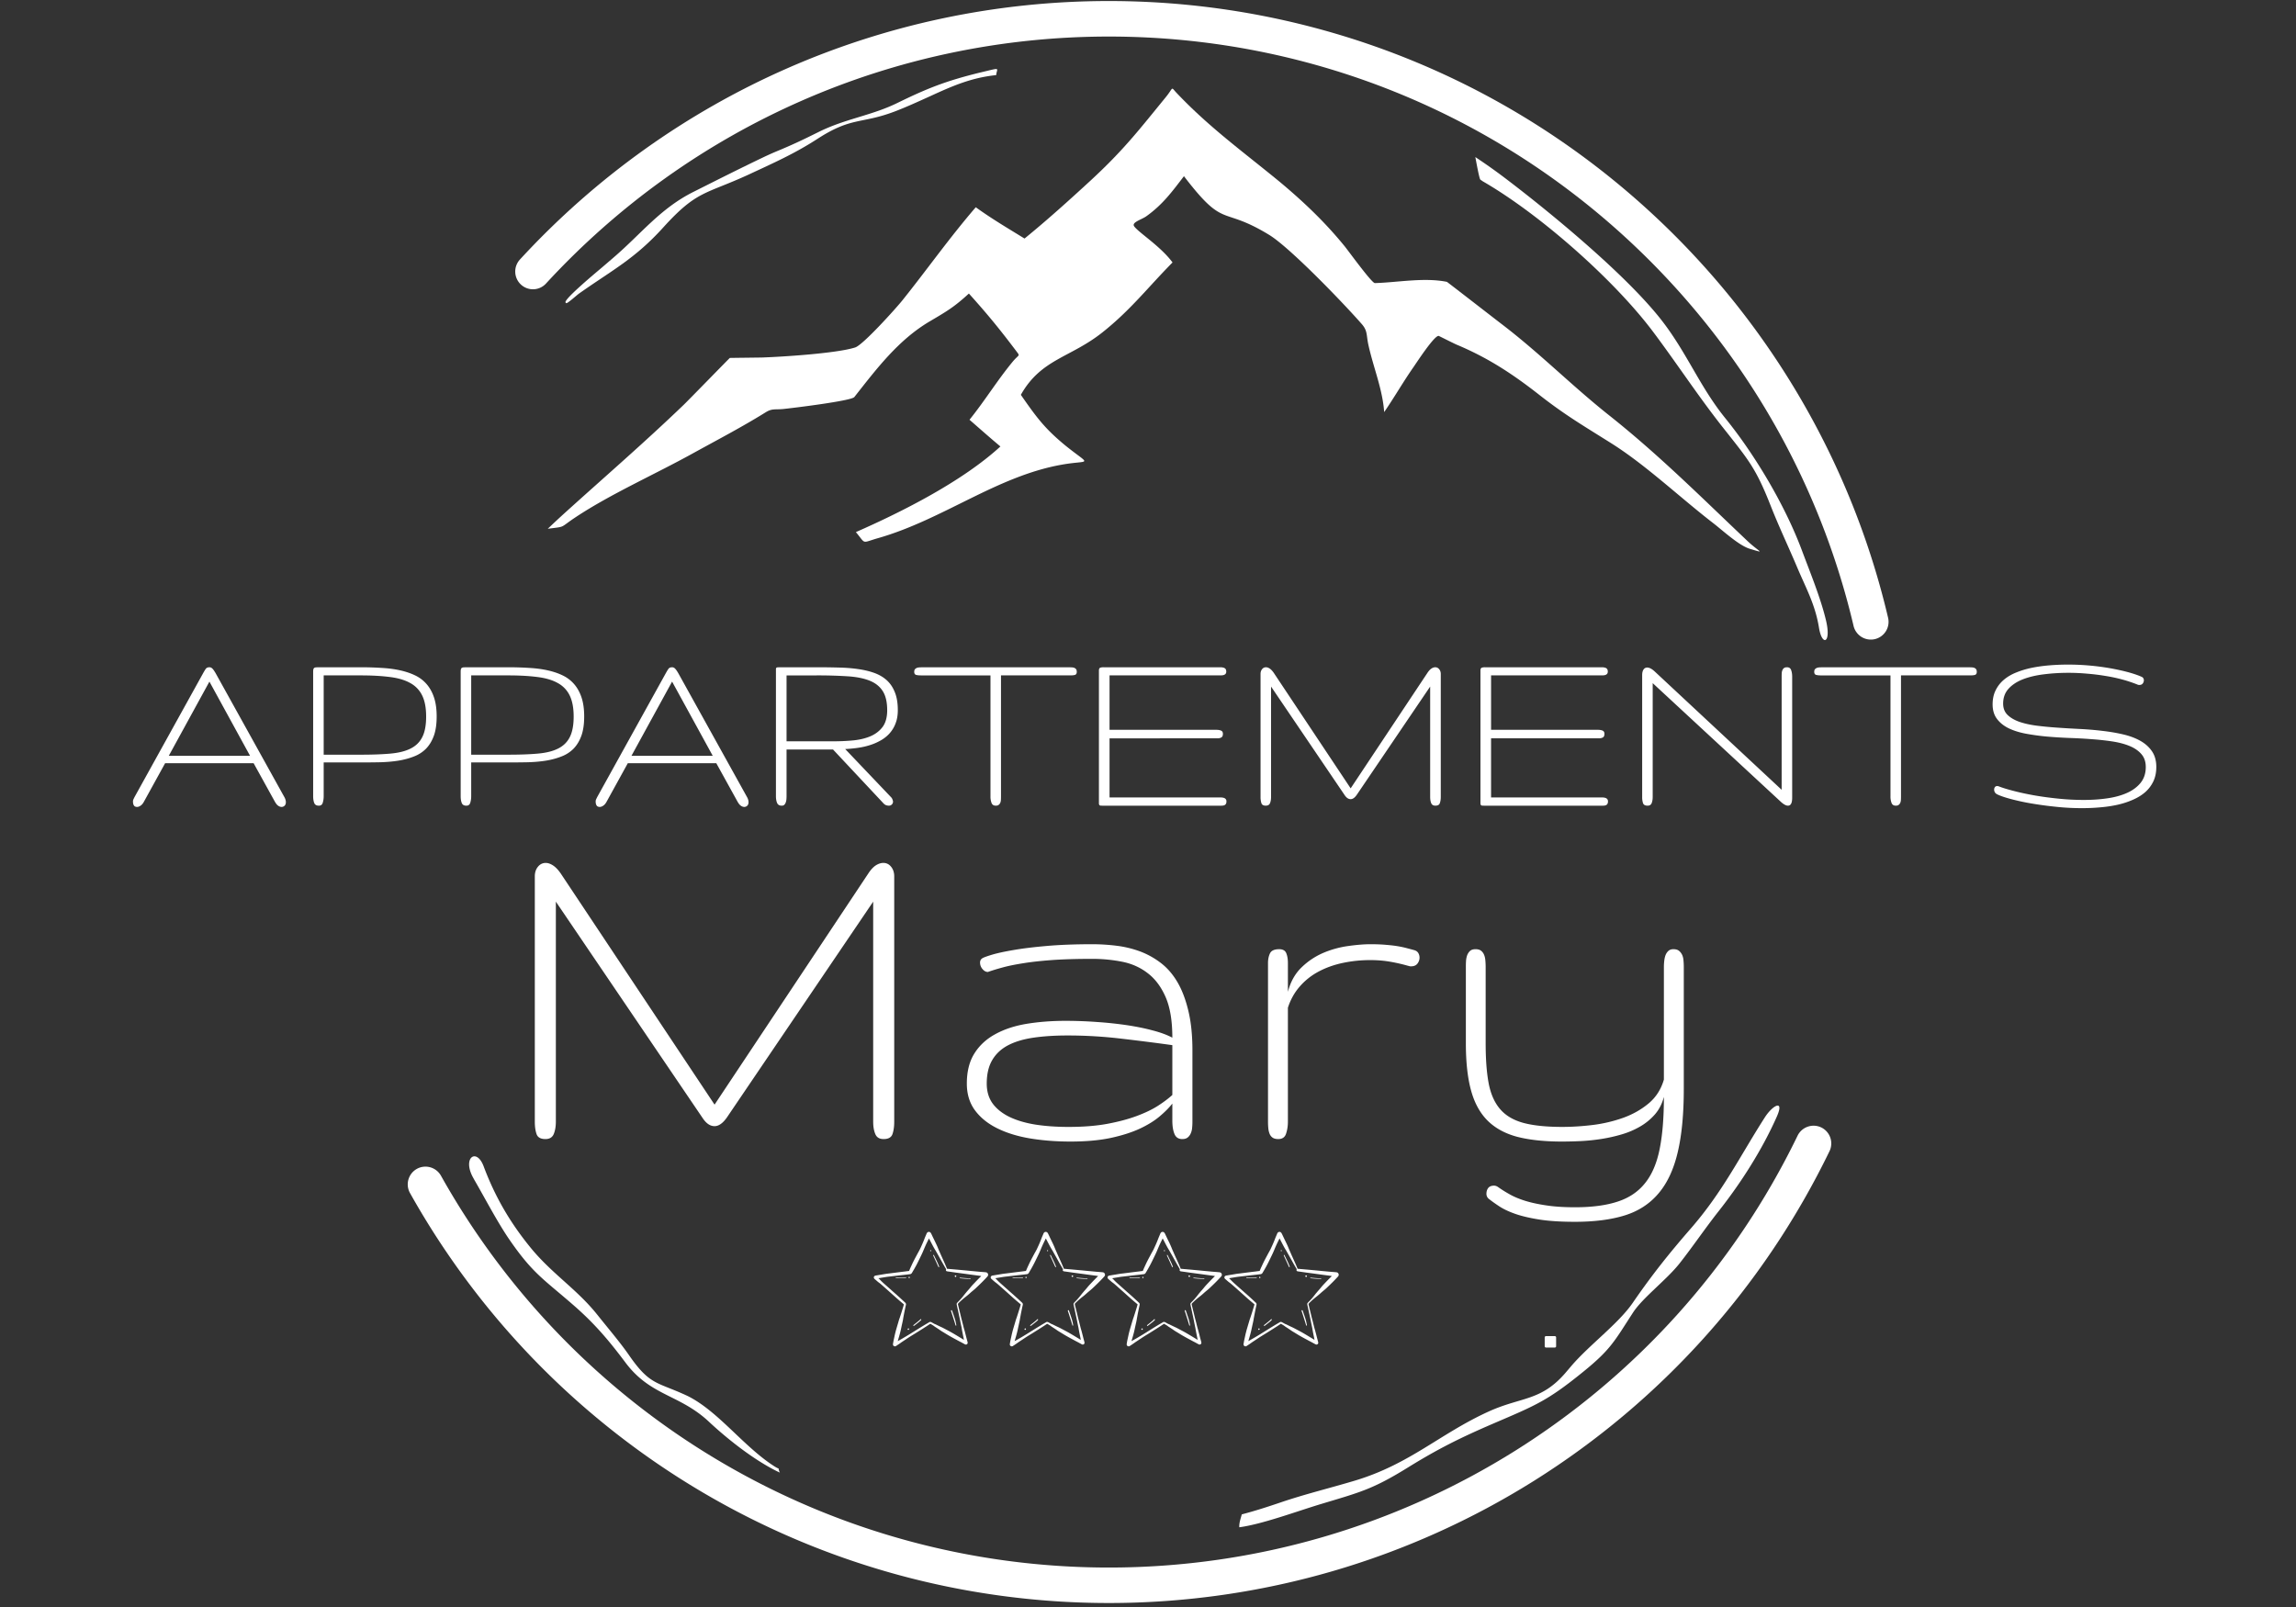 <svg xmlns="http://www.w3.org/2000/svg" fill="none" viewBox="0 0 375 262.5"><rect x="0" y="0" width="375" height="262.5" fill="#333333" stroke="none"/><path fill="#fff" d="M251.094 64.254c4.426 3.5 7.433 5.23 12.082 8.16 5.664 3.566 11.195 8.84 16.617 13.023 1.59 1.227 4.2 3.665 5.996 4.208 2.742.824 1.512.515-.375-1.27-7.55-7.148-14.453-14.07-22.61-20.54-6.16-4.89-11.253-10.1-17.593-14.937-.867-.66-8.816-6.832-8.895-6.859-3.722-.75-8.039.098-11.761.203-.508.016-4.344-5.3-4.989-6.082-3.199-3.918-6.687-7.234-10.566-10.469-5.953-4.894-11.508-8.882-16.875-14.562-.938-1.012-.383-.879-1.777.812-4.496 5.508-6.91 8.641-12.239 13.563-3.515 3.234-7.066 6.441-10.773 9.46-2.738-1.687-5.344-3.218-7.965-5.112-4.379 5.086-7.883 10.09-12 15.226-1.023 1.277-6.41 7.266-7.695 7.676-2.988.965-11.871 1.527-15.246 1.644-.45.008-5.207.063-5.227.07-.062.028-6.77 6.923-7.562 7.684-6.465 6.207-12.829 11.696-19.41 17.649a157.23 157.23 0 0 0-2.766 2.574c3.074-.406 1.793-.063 4.574-1.906 5.703-3.778 12.961-7.004 19.094-10.395 3.976-2.195 8.047-4.312 11.898-6.71 1.067-.665 1.5-.427 2.844-.548 1.45-.144 11.168-1.328 11.66-1.957 3.637-4.62 7.2-9.351 12.336-12.375 2.742-1.617 3.977-2.328 6.375-4.535 3.074 3.41 5.086 5.88 7.836 9.531.563.743.297.415-.695 1.618-2.473 2.992-4.543 6.37-7.04 9.468 1.684 1.47 3.333 2.934 5.048 4.364-6.188 5.675-15.915 10.61-23.606 13.988 1.707 2.031.824 1.785 3.645.98 10.57-3.023 19.351-10.109 29.972-11.992 4.719-.84 4.883.324.594-3.136-3.445-2.832-4.797-4.73-7.266-8.274 3.309-5.871 8.07-6.035 13.325-10.203 4.636-3.684 7.406-7.336 11.449-11.422-1.973-2.664-5.512-4.86-6.258-5.89-.492-.672 1.203-1.098 1.98-1.657 2.649-1.89 4.188-3.988 6.141-6.543 6.746 8.801 5.984 4.742 13.926 9.59 3.402 2.074 12.2 11.223 15.113 14.559.98 1.12.73 1.77 1.082 3.383.813 3.718 2.317 7.238 2.582 11 1.653-2.391 3.07-4.891 4.817-7.391.5-.715 3.406-5.192 4.097-5.05.016 0 2.594 1.292 2.852 1.398 5.039 2.105 8.953 4.644 13.254 7.984"/><g clip-path="url(#a)"><path fill="#fff" d="M84.918 42.39C109.75 15.415 144.43.169 181.105.169c34.774 0 67.81 13.687 92.403 38.27 17.187 17.183 29.305 38.804 34.87 62.476a2.903 2.903 0 0 1-2.155 3.484 2.903 2.903 0 0 1-3.485-2.156c-5.32-22.62-16.898-43.281-33.324-59.703-23.508-23.5-55.074-36.57-88.309-36.57-35.058 0-68.19 14.562-91.93 40.347a2.888 2.888 0 0 1-4.09.168 2.9 2.9 0 0 1-.167-4.093Zm213.89 145.653c-21.894 45.152-67.53 73.805-117.703 73.805-47.484 0-90.996-25.645-114.14-66.965a2.902 2.902 0 0 1 1.113-3.946 2.9 2.9 0 0 1 3.942 1.11c22.12 39.496 63.699 64.008 109.085 64.008 47.958 0 91.57-27.387 112.489-70.543a2.908 2.908 0 0 1 3.87-1.344 2.906 2.906 0 0 1 1.345 3.875"/></g><path fill="#fff" d="M252.496 218.254h1.457c.11 0 .203.094.203.203v1.457a.204.204 0 0 1-.203.203h-1.457a.204.204 0 0 1-.203-.203v-1.457c0-.11.094-.203.203-.203"/><path fill="#fff" d="M92.492 49.527c.235.028 1.735-1.332 2.067-1.566 5.449-3.852 9.093-5.648 13.761-10.8 5.52-6.09 6.82-5.364 13.922-8.63 4.09-1.91 7.492-3.398 11.313-5.875 5.523-3.57 7.074-2.39 12.433-4.39 1.969-.739 4.164-1.75 6.094-2.625 3.582-1.645 6.648-2.965 10.625-3.371.11-1.243.977-1.262-2.797-.38-5.445 1.352-8.387 2.505-13.37 4.942-4.24 2.07-8.47 2.555-12.84 4.73-2.555 1.27-4.18 2.051-6.825 3.145-.668.277-1.305.566-1.96.871-3.872 1.844-7.83 3.844-11.665 5.77-5.387 2.703-8.438 6.754-12.969 10.66-.672.578-1.344 1.152-2.011 1.726-.547.47-6.184 5.13-5.907 5.672Zm149.692-19.906c9.25 5.328 21.468 16.086 27.882 24.668 3.914 5.23 7.317 10.457 11.41 15.637 4.114 5.203 5.301 6.543 7.684 12.586 1.36 3.465 2.883 6.656 4.324 10.058 1.477 3.504 2.989 6.153 3.606 9.965.496 3.067 2.035 2.602 1.156-1.152-.871-3.695-2.652-8.008-3.996-11.613-2.75-7.301-7.598-15.454-12.473-21.473-4.09-5.055-6.168-10.438-10.136-15.649-5.559-7.308-17.848-17.476-25.387-23.222l-.328-.25a91.246 91.246 0 0 0-4.965-3.52c.105.528.621 3.453.816 3.68Zm13.675 194.426c-4.097 4.887-7.32 4.066-12.714 6.52-8.012 3.648-12.829 8.578-21.856 11.292-4.117 1.235-7.93 2.141-12.082 3.543-2.191.746-4.16 1.383-6.39 1.97-.192.737-.438 1.335-.407 2.105 3.746-.497 9.485-2.633 13.309-3.786 6.355-1.918 8.406-2.375 14.176-5.945 5.066-3.133 8.664-4.914 14.113-7.258 6.832-2.933 8.738-3.668 14.574-8.41 4.527-3.664 5.117-5.027 8.133-9.668 1.582-2.437 5.488-5.355 7.601-8.031 2.172-2.758 4.153-5.7 6.372-8.516 3.68-4.664 7.12-10.05 9.53-15.496 1.259-2.86-.69-1.847-1.976.16-4.183 6.54-6.851 12.121-12.074 18.13-3.625 4.171-6.383 7.632-9.516 12.187-2.343 3.402-7.156 6.918-10.062 10.344ZM77.48 192.742c1.73 2.988 3.688 6.742 5.563 9.516 3.977 5.82 5.695 6.629 10.746 11.047 3.395 2.968 5.73 5.746 8.39 9.297 4.083 5.433 8.758 5.144 13.544 9.574 3.168 2.969 7.68 6.523 11.64 8.367-.508-1.164.325-.242-.984-1.086-4.988-3.234-9.05-8.906-14.02-11.402-5.046-2.38-6.14-1.657-9.629-6.696-1.472-2.125-3.515-4.511-5.156-6.578-3.324-4.187-7.441-6.715-10.933-11-3.336-4.09-5.778-8.281-7.633-13.222-1.153-3.145-3.54-1.473-1.742 1.793Zm0 0"/><path fill="#fff" d="M33.141 110.027c.219-.394.383-.664.5-.812.125-.145.313-.219.563-.219.187 0 .347.074.484.219.145.137.332.406.563.812l11.218 20.22c.145.273.22.538.22.796 0 .242-.071.43-.204.562a.674.674 0 0 1-.484.204c-.2 0-.391-.07-.578-.204-.18-.125-.36-.351-.547-.687l-3.453-6.25H26.969l-3.484 6.328c-.156.281-.336.484-.531.61-.188.132-.375.203-.563.203-.242 0-.414-.079-.515-.235-.106-.164-.157-.383-.157-.656a.86.86 0 0 1 .063-.328c.05-.102.11-.223.172-.36Zm7.703 13.438-6.64-12.125-6.64 12.125Zm30.476-6.422c0 1.242-.153 2.281-.453 3.125-.305.844-.727 1.547-1.266 2.11a5.53 5.53 0 0 1-1.969 1.28c-.762.305-1.605.532-2.531.688-.918.149-1.902.234-2.953.266a143.85 143.85 0 0 1-3.219.03h-6.062v5.517c0 .398-.055.757-.157 1.078-.093.312-.304.468-.625.468-.398 0-.652-.148-.765-.453-.118-.3-.172-.664-.172-1.093v-20.313c0-.207.015-.36.047-.453a.34.34 0 0 1 .172-.219.729.729 0 0 1 .312-.062c.133-.008.3-.016.5-.016h6.75c1.227 0 2.383.04 3.469.11 1.094.062 2.097.199 3.015.406.926.21 1.754.496 2.485.86a5.724 5.724 0 0 1 1.844 1.452c.507.606.898 1.336 1.171 2.188.27.843.407 1.855.407 3.03Zm-1.72 0c0-1.406-.214-2.547-.64-3.422a4.56 4.56 0 0 0-1.953-2.047c-.867-.488-1.969-.816-3.312-.984-1.344-.176-2.934-.266-4.766-.266h-6.062v12.953h6.062c1.832 0 3.422-.054 4.766-.172 1.351-.113 2.46-.382 3.328-.812.875-.426 1.52-1.05 1.937-1.875.426-.82.64-1.945.64-3.375Zm25.813 0c0 1.242-.152 2.281-.453 3.125-.305.844-.727 1.547-1.266 2.11a5.53 5.53 0 0 1-1.969 1.28c-.761.305-1.605.532-2.53.688-.919.149-1.903.234-2.954.266a143.85 143.85 0 0 1-3.219.03H76.96v5.517c0 .398-.055.757-.156 1.078-.094.312-.305.468-.625.468-.399 0-.653-.148-.766-.453-.117-.3-.172-.664-.172-1.093v-20.313c0-.207.016-.36.047-.453a.34.34 0 0 1 .172-.219.729.729 0 0 1 .312-.062c.133-.008.301-.016.5-.016h6.75c1.227 0 2.383.04 3.47.11 1.093.062 2.097.199 3.015.406.925.21 1.754.496 2.484.86a5.724 5.724 0 0 1 1.844 1.452c.508.606.898 1.336 1.172 2.188.27.843.406 1.855.406 3.03Zm-1.719 0c0-1.406-.215-2.547-.64-3.422a4.56 4.56 0 0 0-1.954-2.047c-.867-.488-1.968-.816-3.312-.984-1.344-.176-2.934-.266-4.766-.266H76.96v12.953h6.062c1.832 0 3.422-.054 4.766-.172 1.352-.113 2.46-.382 3.328-.812.875-.426 1.52-1.05 1.938-1.875.425-.82.64-1.945.64-3.375Zm15.016-7.016c.218-.394.382-.664.5-.812.124-.145.312-.219.562-.219.187 0 .348.074.484.219.145.137.332.406.563.812l11.219 20.22c.144.273.218.538.218.796 0 .242-.07.43-.203.562a.674.674 0 0 1-.484.204c-.2 0-.39-.07-.578-.204-.18-.125-.36-.351-.547-.687l-3.453-6.25h-14.453l-3.485 6.328c-.156.281-.336.484-.531.61-.188.132-.375.203-.563.203-.242 0-.414-.079-.515-.235-.106-.164-.156-.383-.156-.656a.86.86 0 0 1 .062-.328c.05-.102.11-.223.172-.36Zm7.703 13.438-6.641-12.125-6.64 12.125Zm30.225-7.453c0 .824-.125 1.547-.375 2.172a5.183 5.183 0 0 1-.985 1.625c-.418.46-.906.843-1.468 1.156a9.071 9.071 0 0 1-1.782.765c-.636.2-1.296.344-1.984.438-.687.094-1.355.156-2 .187l7.469 7.844a.988.988 0 0 1 .25.39c.05.126.082.243.094.345a.667.667 0 0 1-.688.671 1.45 1.45 0 0 1-.484-.093c-.168-.07-.328-.203-.485-.39l-8.14-8.688h-7.594v7.625c0 .21-.012.406-.031.593-.024.18-.063.34-.125.485a.928.928 0 0 1-.235.343c-.093.086-.226.125-.39.125-.387 0-.641-.148-.766-.453-.125-.3-.187-.664-.187-1.093v-20.766c.007-.102.035-.176.078-.219.039-.039.113-.062.218-.062.102-.008.254-.016.454-.016h5.89c1.258 0 2.457.016 3.594.047 1.144.023 2.207.105 3.187.25.989.137 1.88.352 2.672.64.801.294 1.485.7 2.047 1.22.563.523.992 1.179 1.297 1.968.313.781.469 1.746.469 2.89Zm-1.735 0c0-1.344-.25-2.395-.75-3.157-.492-.757-1.226-1.328-2.203-1.703-.968-.375-2.172-.601-3.61-.687a76.974 76.974 0 0 0-4.968-.14h-4.906v10.765h7.61a34.24 34.24 0 0 0 3.359-.156c1.07-.114 2.007-.348 2.812-.704.813-.363 1.457-.875 1.938-1.53.476-.665.718-1.563.718-2.688Zm30.963-6.266c0 .274-.102.438-.297.5-.187.055-.43.078-.719.078h-11.359v19.781c0 .2-.008.387-.016.563-.011.18-.046.34-.109.484a.818.818 0 0 1-.266.328c-.105.086-.257.125-.453.125-.355 0-.59-.148-.703-.453a2.87 2.87 0 0 1-.172-1.047v-19.78h-11.375c-.293 0-.547-.024-.765-.079-.211-.062-.313-.226-.313-.5 0-.207.047-.36.14-.453a.876.876 0 0 1 .36-.219c.145-.039.305-.062.485-.062.187-.008.363-.016.53-.016h23.563c.207 0 .395.008.563.016.176 0 .328.023.453.062a.707.707 0 0 1 .328.219c.082.094.125.246.125.453Zm24.447 21.156c0 .2-.039.344-.11.438a.516.516 0 0 1-.265.203 1.231 1.231 0 0 1-.422.062h-19.5c-.136 0-.242-.003-.312-.015a.295.295 0 0 1-.156-.11.462.462 0 0 1-.063-.203v-21.812a.562.562 0 0 1 .078-.281c.04-.07.114-.118.219-.141a1.65 1.65 0 0 1 .453-.047h19.11c.175 0 .332.024.468.063a.605.605 0 0 1 .344.203c.082.093.125.242.125.437a.572.572 0 0 1-.125.39.75.75 0 0 1-.344.188 2.114 2.114 0 0 1-.468.047H181.22v8.89h17.453c.3 0 .55.044.75.126.207.086.312.262.312.531 0 .305-.09.5-.265.594-.168.094-.387.14-.657.14H181.22v9.657h18.156c.176 0 .336.023.484.062.145.043.254.11.328.203.082.086.125.211.125.375Zm20.287-2.125 12.578-18.922c.207-.3.414-.52.625-.656.207-.133.41-.203.61-.203.257 0 .472.106.64.313.176.21.266.468.266.78v20.095c0 .398-.055.734-.156 1.015-.094.274-.336.406-.72.406-.343 0-.573-.132-.687-.406-.117-.281-.171-.617-.171-1.015v-18.032l-12 17.703c-.325.461-.653.688-.985.688-.367 0-.7-.227-1-.688l-12-17.703v18.032c0 .398-.058.734-.172 1.015-.117.274-.343.406-.687.406-.387 0-.625-.132-.719-.406a3.22 3.22 0 0 1-.14-1.015V110.09c0-.313.081-.57.25-.781a.783.783 0 0 1 .64-.313c.188 0 .383.07.594.203.207.137.422.356.64.656Zm42.027 2.125c0 .2-.039.344-.11.438a.516.516 0 0 1-.265.203 1.231 1.231 0 0 1-.422.062h-19.5c-.137 0-.242-.003-.312-.015a.295.295 0 0 1-.157-.11.462.462 0 0 1-.062-.203v-21.812a.562.562 0 0 1 .078-.281c.04-.07.113-.118.219-.141a1.65 1.65 0 0 1 .453-.047h19.109c.176 0 .332.024.469.063a.605.605 0 0 1 .344.203c.082.093.125.242.125.437a.572.572 0 0 1-.125.39.75.75 0 0 1-.344.188 2.114 2.114 0 0 1-.469.047h-18.125v8.89h17.453c.301 0 .551.044.75.126.207.086.313.262.313.531 0 .305-.09.5-.266.594-.168.094-.386.14-.656.14h-17.594v9.657h18.157c.175 0 .335.023.484.062.144.043.254.11.328.203.082.086.125.211.125.375Zm28.365-1.89v-18.485c0-.195.004-.382.016-.562.008-.188.047-.352.11-.5a.81.81 0 0 1 .265-.344c.113-.082.273-.125.484-.125.344 0 .566.152.672.453.113.305.172.664.172 1.078v19.782c0 .867-.23 1.296-.688 1.296-.312 0-.699-.207-1.156-.625l-20.937-19.39v18.594c0 .398-.059.734-.172 1.015-.117.274-.336.406-.657.406-.398 0-.648-.132-.75-.406a3.22 3.22 0 0 1-.14-1.015v-19.875c0-.407.07-.72.219-.938a.69.69 0 0 1 .609-.328c.344 0 .738.203 1.187.61Zm31.87-19.266c0 .274-.102.438-.297.5-.188.055-.43.078-.719.078h-11.36v19.781c0 .2-.007.387-.015.563-.012.18-.047.34-.11.484a.818.818 0 0 1-.265.328c-.105.086-.258.125-.453.125-.356 0-.59-.148-.703-.453a2.87 2.87 0 0 1-.172-1.047v-19.78h-11.375a3.17 3.17 0 0 1-.766-.079c-.21-.062-.312-.226-.312-.5 0-.207.047-.36.14-.453a.876.876 0 0 1 .36-.219c.144-.039.304-.062.484-.062.188-.008.363-.016.531-.016h23.563c.207 0 .394.008.562.016.176 0 .328.023.453.062a.707.707 0 0 1 .329.219c.082.094.125.246.125.453Zm29.322 15.547c0 .867-.156 1.637-.469 2.312a5.48 5.48 0 0 1-1.297 1.75c-.554.493-1.215.907-1.984 1.25a13.32 13.32 0 0 1-2.485.829c-.898.207-1.851.351-2.859.437-1 .094-2.016.14-3.047.14-1.449 0-2.89-.077-4.328-.234a58.255 58.255 0 0 1-4.016-.547 36.834 36.834 0 0 1-3.296-.718c-.961-.258-1.68-.504-2.157-.735-.199-.093-.34-.207-.422-.343a.873.873 0 0 1-.125-.454c0-.156.04-.289.125-.406.082-.113.211-.172.391-.172.082 0 .176.024.281.063.532.21 1.29.445 2.282.703.988.262 2.109.508 3.359.734 1.25.22 2.582.403 4 .547a40.22 40.22 0 0 0 4.219.219c1.351 0 2.633-.086 3.843-.266 1.22-.175 2.29-.472 3.22-.89.925-.414 1.663-.97 2.218-1.657.55-.695.828-1.55.828-2.562 0-.852-.234-1.55-.703-2.094-.469-.55-1.106-.992-1.906-1.328-.793-.332-1.727-.582-2.797-.75a43.05 43.05 0 0 0-3.406-.375c-1.2-.094-2.434-.16-3.704-.203a77.108 77.108 0 0 1-3.703-.234 38.317 38.317 0 0 1-3.406-.47c-1.062-.206-1.996-.503-2.797-.89-.793-.394-1.422-.906-1.89-1.531-.47-.625-.704-1.41-.704-2.36 0-.863.16-1.624.485-2.28a5.232 5.232 0 0 1 1.328-1.72c.57-.488 1.25-.89 2.031-1.203.781-.32 1.625-.578 2.531-.765.915-.188 1.88-.32 2.891-.406a37.375 37.375 0 0 1 3.031-.125 40.202 40.202 0 0 1 7.141.64c1.07.2 2.035.418 2.89.656.852.243 1.536.48 2.047.72a.54.54 0 0 1 .25.234c.051.105.079.21.079.312a.865.865 0 0 1-.188.531c-.125.157-.309.235-.547.235a.668.668 0 0 1-.344-.078 22.529 22.529 0 0 0-2.39-.797 25.858 25.858 0 0 0-2.766-.594 35.717 35.717 0 0 0-3.015-.375 33.857 33.857 0 0 0-3.063-.14c-1.418 0-2.766.085-4.047.25-1.281.156-2.418.429-3.406.812-.98.387-1.762.902-2.344 1.547-.586.648-.875 1.453-.875 2.422 0 .75.235 1.359.703 1.828.47.46 1.098.836 1.891 1.125.8.28 1.738.496 2.812.64 1.07.137 2.207.246 3.407.328 1.195.086 2.43.157 3.703.22 1.27.062 2.504.167 3.703.312 1.195.136 2.328.328 3.39.578 1.07.25 2.004.601 2.797 1.047.801.449 1.438 1.023 1.907 1.718.468.688.703 1.543.703 2.563ZM116.708 180.44l25.094-37.735c.406-.625.816-1.07 1.234-1.343.426-.27.836-.407 1.235-.407.52 0 .945.215 1.28.641.333.418.5.934.5 1.547v40.094c0 .78-.093 1.449-.28 2-.188.554-.672.828-1.454.828-.68 0-1.132-.274-1.359-.828-.23-.551-.344-1.22-.344-2v-35.954l-23.922 35.297c-.656.918-1.32 1.375-1.984 1.375-.73 0-1.39-.457-1.984-1.375l-23.938-35.297v35.954c0 .78-.117 1.449-.344 2-.23.554-.683.828-1.359.828-.781 0-1.266-.274-1.453-.828-.188-.551-.281-1.22-.281-2v-40.094c0-.613.164-1.13.5-1.547.343-.426.77-.64 1.28-.64.376 0 .77.136 1.188.406.426.273.852.718 1.282 1.343Zm44.454-3.438c0 1.293.328 2.387.985 3.281.664.887 1.593 1.618 2.78 2.188 1.188.562 2.595.977 4.22 1.234 1.632.25 3.425.375 5.375.375 2.375 0 4.476-.164 6.312-.5 1.832-.343 3.438-.77 4.813-1.28 1.375-.509 2.535-1.067 3.484-1.673.945-.613 1.727-1.203 2.344-1.765v-8.141c-2.7-.375-5.492-.727-8.375-1.063a73.952 73.952 0 0 0-8.75-.515c-2.074 0-3.93.12-5.563.36-1.636.241-3.023.655-4.156 1.25-1.125.593-1.984 1.402-2.578 2.421-.594 1.012-.89 2.29-.89 3.828Zm17.203-20.375c-2.593 0-4.808.07-6.64.203-1.836.137-3.406.313-4.719.532-1.312.21-2.418.437-3.312.687-.887.242-1.668.48-2.344.719-.324 0-.621-.16-.89-.485a1.623 1.623 0 0 1-.391-1.046c0-.352.16-.61.484-.766.207-.113.707-.29 1.5-.531.8-.239 1.926-.485 3.375-.735 1.445-.257 3.242-.484 5.39-.672 2.145-.195 4.672-.296 7.579-.296 1.382 0 2.75.09 4.093.265a17.01 17.01 0 0 1 3.829.953 13.125 13.125 0 0 1 3.359 1.907c1.039.812 1.93 1.859 2.672 3.14.738 1.281 1.32 2.836 1.75 4.656.437 1.825.656 3.961.656 6.407v11.672c0 .324-.016.648-.047.968a2.682 2.682 0 0 1-.219.907 1.697 1.697 0 0 1-.5.687c-.218.18-.515.266-.89.266-.625 0-1.055-.282-1.281-.844-.231-.57-.344-1.29-.344-2.156v-2.797c-.531.68-1.23 1.383-2.094 2.11-.867.73-1.96 1.402-3.281 2.015-1.324.605-2.906 1.105-4.75 1.5-1.836.383-4.008.578-6.516.578-2.344 0-4.555-.172-6.625-.516-2.062-.351-3.855-.91-5.375-1.672-1.523-.757-2.726-1.738-3.61-2.937-.874-1.195-1.312-2.645-1.312-4.344 0-1.976.41-3.617 1.235-4.922.82-1.312 1.96-2.363 3.422-3.156 1.457-.8 3.164-1.363 5.125-1.687 1.957-.32 4.07-.485 6.343-.485a70.1 70.1 0 0 1 5.11.188 62.59 62.59 0 0 1 4.875.515c1.539.23 2.953.516 4.234.86 1.29.336 2.363.73 3.219 1.187 0-2.75-.367-4.957-1.094-6.625-.73-1.676-1.703-2.976-2.922-3.906-1.21-.938-2.605-1.563-4.187-1.875a25.155 25.155 0 0 0-4.907-.469Zm52.625-1.422c.301.086.52.243.657.47.133.23.203.48.203.75 0 .355-.117.683-.344.983-.23.293-.574.438-1.031.438a1.01 1.01 0 0 1-.25-.016.89.89 0 0 0-.235-.062 27.372 27.372 0 0 0-3.03-.688c-.962-.164-2-.25-3.126-.25a21.56 21.56 0 0 0-4.562.47c-1.45.312-2.762.788-3.938 1.421a10.743 10.743 0 0 0-3.047 2.422c-.867.992-1.511 2.148-1.937 3.469v18.625c0 .699-.102 1.343-.297 1.937-.188.594-.617.89-1.281.89-.387 0-.696-.077-.922-.234a1.376 1.376 0 0 1-.5-.656 3.318 3.318 0 0 1-.203-.906 11.385 11.385 0 0 1-.047-1.031v-25.922c0-.614.11-1.145.328-1.594.219-.445.719-.672 1.5-.672.594 0 .977.219 1.156.656.176.43.266.965.266 1.61v4.703c.426-1.645 1.172-2.977 2.234-4a11.703 11.703 0 0 1 3.563-2.375 15.953 15.953 0 0 1 4.031-1.11c1.383-.195 2.602-.296 3.656-.296 1.02 0 1.899.039 2.64.109.75.062 1.391.14 1.923.234.539.094 1.015.2 1.422.313.406.105.796.21 1.171.312Zm26.238 42c2.781 0 5.102-.308 6.969-.922 1.863-.605 3.351-1.605 4.469-3 1.125-1.386 1.921-3.234 2.39-5.546.469-2.301.703-5.157.703-8.563-.293 1.117-.777 2.063-1.453 2.844a9.506 9.506 0 0 1-2.406 1.984 13.51 13.51 0 0 1-3.031 1.297 25.625 25.625 0 0 1-3.344.75c-1.137.176-2.25.29-3.344.344a65.66 65.66 0 0 1-3.015.078c-2.918 0-5.375-.262-7.375-.781-1.993-.532-3.61-1.422-4.86-2.672-1.242-1.258-2.137-2.914-2.687-4.969-.555-2.05-.828-4.601-.828-7.656V157.97c0-.352.007-.703.03-1.047.032-.351.098-.664.204-.937.113-.27.27-.493.469-.672.207-.176.5-.266.875-.266.406 0 .71.09.922.266.218.18.378.402.484.672.113.273.18.586.203.937.031.344.047.695.047 1.047v12.422c0 2.648.164 4.851.5 6.61.344 1.75.973 3.152 1.89 4.202.915 1.055 2.192 1.797 3.829 2.235 1.632.43 3.734.64 6.297.64 1.539 0 3.187-.101 4.937-.312a23.41 23.41 0 0 0 5-1.172c1.582-.57 2.973-1.36 4.172-2.36 1.195-1 2.023-2.296 2.484-3.89V157.97c0-.352.02-.703.063-1.047.039-.351.113-.664.219-.937.113-.27.269-.493.468-.672.207-.176.473-.266.797-.266.406 0 .711.09.922.266.219.18.39.402.516.672.125.273.195.586.218.937.032.344.047.695.047 1.047v19.875c0 4.156-.336 7.625-1 10.406-.656 2.781-1.703 5.016-3.14 6.703-1.43 1.688-3.262 2.88-5.5 3.578-2.243.696-4.953 1.047-8.141 1.047-2.273 0-4.184-.12-5.734-.359-1.555-.242-2.86-.543-3.922-.906-1.063-.367-1.95-.778-2.656-1.235-.7-.46-1.305-.89-1.813-1.297a1.054 1.054 0 0 1-.328-.765c0-.387.098-.711.297-.969.207-.25.523-.375.953-.375.219 0 .445.082.687.25.52.375 1.125.754 1.813 1.14.687.395 1.52.75 2.5 1.063.988.313 2.148.567 3.484.766 1.332.207 2.907.312 4.719.312ZM145.45 210.621Zm15.937-2.348a.463.463 0 0 1-.102.227c-.027.04-.062.07-.094.102-.039.043-.078.09-.117.132-.336.364-.687.715-1.043 1.059-.226.223-.457.437-.687.656-.125.117-.258.23-.395.34-.12.098-.238.2-.355.3a23.52 23.52 0 0 1-.38.337c-.073.062-.148.125-.218.187l-.09.07-.11.09c-.132.106-.269.207-.398.317-.14.12-.285.246-.414.36a4.723 4.723 0 0 1-.164.155c-.082.079-.172.157-.25.243-.023.035-.058.062-.09.097l-.003.004-.012.02c-.004.004-.004.004-.004.008 0 .003-.004.003-.004.007v.039c0 .02.004.04.004.047.11.461.223.918.336 1.375l.176.73c.058.243.125.485.187.727.063.243.121.485.184.727.031.121.058.242.094.363l.105.36c.137.492.25.992.387 1.488.035.12.066.246.097.367.016.074.032.145.008.219a.285.285 0 0 1-.328.199c-.09-.016-.176-.07-.258-.117a6.83 6.83 0 0 0-.172-.094l-.3-.164c-.227-.113-.446-.23-.668-.352-.22-.12-.438-.234-.657-.355-.222-.121-.441-.246-.66-.371-.207-.117-.41-.246-.617-.371-.176-.11-.352-.215-.531-.32-.153-.098-.301-.2-.45-.305-.156-.106-.316-.207-.472-.313-.09-.058-.184-.113-.27-.175a1.232 1.232 0 0 1-.113-.086l-.105-.075c-.149-.09-.301-.187-.457-.27 0 0-.004-.003-.008-.003-.008 0-.016-.004-.024-.004 0-.004-.004-.004-.007-.004-.09.055-.18.117-.266.172-.094.062-.184.121-.277.184-.204.132-.41.261-.614.394l-1.23.774c-.387.242-.781.476-1.164.726-.192.125-.375.25-.563.375-.191.125-.379.25-.566.375-.149.106-.293.211-.442.313-.136.09-.277.18-.414.27a.452.452 0 0 1-.16.085c-.027.004-.05.008-.078.008a.318.318 0 0 1-.277-.16c-.059-.106-.04-.223-.02-.336.012-.055.016-.106.028-.16.039-.254.097-.504.152-.75.055-.246.105-.493.164-.735.059-.238.121-.48.191-.719.09-.308.184-.617.274-.925.047-.16.094-.32.14-.485.043-.144.098-.289.149-.437.12-.363.242-.73.355-1.098.102-.347.223-.687.305-1.043.004-.004.004-.008.004-.008-.004-.004-.008-.007-.012-.007-.222-.192-.449-.38-.672-.57a54.3 54.3 0 0 1-.664-.583c-.011-.011-.023-.02-.031-.027-.008-.008-.016-.012-.02-.02a.008.008 0 0 1-.007-.007c-.024-.016-.04-.036-.059-.051l-.605-.54c-.38-.34-.758-.679-1.121-1l-.465-.41a5.983 5.983 0 0 0-.461-.37c-.102-.07-.192-.153-.285-.235-.102-.086-.204-.176-.309-.266-.047-.042-.102-.082-.137-.136a.29.29 0 0 1-.023-.317.33.33 0 0 1 .129-.125.72.72 0 0 1 .199-.054l1.484-.246c.239-.04.48-.067.723-.094.234-.031.469-.059.703-.09.484-.063.969-.121 1.457-.184.149-.015.3-.035.45-.054.074-.012.152-.02.226-.032.117-.011.234-.03.348-.043.082-.18.156-.363.234-.542.05-.11.101-.215.152-.325.051-.11.098-.218.149-.324.218-.46.46-.91.699-1.36.09-.167.18-.335.273-.5.086-.16.18-.32.262-.488.11-.222.211-.449.309-.671.101-.23.203-.458.297-.692.093-.226.175-.457.27-.683.054-.13.112-.262.167-.395.031-.066.055-.145.098-.207a.415.415 0 0 1 .14-.145.41.41 0 0 1 .235-.046c.078.011.156.05.21.109a.63.63 0 0 1 .133.203c.055.113.11.223.16.336.106.223.215.45.325.672.113.238.23.476.344.719.109.23.207.46.3.695.086.223.192.445.286.664.105.238.207.473.316.707.215.484.441.965.644 1.453.067.156.133.317.204.473h.035c.16.008.32.023.476.039a149.328 149.328 0 0 1 2.024.18c.488.043.976.093 1.465.14.5.043 1 .098 1.5.137.238.02.476.035.714.059.067.003.13.011.196.027.183.047.32.242.293.433Zm-1.121.165a.97.97 0 0 1-.106-.016c-.246-.04-.488-.07-.73-.102-.489-.062-.977-.132-1.465-.199-.926-.121-1.848-.242-2.77-.379l-.343-.047c-.063-.011-.122-.023-.184-.03.004.003.008.003.016.003h.004a.21.21 0 0 1-.196-.207c0-.047.016-.094.047-.129-.086-.152-.18-.3-.266-.453-.12-.215-.246-.426-.367-.645-.261-.48-.531-.96-.8-1.437-.118-.207-.235-.418-.36-.621a12.473 12.473 0 0 1-.383-.672c-.215-.402-.422-.809-.636-1.211-.008.016-.016.031-.024.05l-.273.552c-.223.453-.422.917-.618 1.386-.187.457-.41.899-.625 1.344-.222.453-.44.906-.69 1.344-.06.105-.118.21-.177.32l-.175.293c-.06.098-.114.195-.168.29-.02.03-.036.065-.059.093a.434.434 0 0 1-.125.113.377.377 0 0 1-.168.059h-.031c-.102.011-.203.027-.305.039-.078.008-.156.015-.234.027-.121.012-.243.024-.364.04l-.726.081c-.488.059-.973.113-1.461.172-.2.024-.399.043-.598.07-.191.024-.379.059-.57.09-.285.047-.574.094-.863.145.12.105.242.215.347.336.207.222.438.425.664.629.036.03.078.062.114.101l.023.02c.02.02.04.035.059.054h.004v.004h.004c.261.235.523.465.785.696-.004 0-.004-.004-.008-.004h.004c.039.039.082.074.12.11l.013.01.003.005c.036.031.067.058.083.074.261.234.527.465.789.695l.011.012a79.58 79.58 0 0 1 1.324 1.21c.036.036.075.071.102.11a.377.377 0 0 1 .059.18c.004.078-.02.16-.04.238-.038.16-.074.317-.105.477-.055.27-.113.539-.16.781-.05.254-.098.508-.145.766-.02.113-.03.234-.054.347l-.082.38c-.055.253-.114.511-.168.765-.051.242-.098.484-.16.723-.086.351-.18.699-.286 1.046-.046.168-.097.336-.144.5.031-.015.062-.035.094-.05.226-.121.449-.246.668-.375.418-.246.84-.493 1.254-.75l1.277-.797c.406-.254.816-.5 1.223-.746l.597-.352a.36.36 0 0 1 .094-.05.334.334 0 0 1 .164-.008.41.41 0 0 1 .102.035c.105.043.195.105.293.16.066.035.132.07.199.11.101.046.21.081.308.132.121.059.239.117.356.176.117.054.23.11.344.164.109.05.218.097.328.152.222.11.441.23.664.348.219.117.437.23.656.351.441.243.871.504 1.3.762.212.129.423.254.63.383.086.055.172.105.257.16-.019-.113-.042-.226-.062-.336-.016-.078-.031-.156-.043-.203a27.777 27.777 0 0 1-.086-.43l-.105-.53c-.028-.157-.051-.313-.078-.47l-.141-.664c-.05-.238-.094-.476-.14-.71-.102-.489-.212-.977-.313-1.465-.047-.22-.098-.438-.145-.66a8.611 8.611 0 0 0-.035-.15c-.016-.085-.039-.171-.035-.257 0-.098.055-.164.117-.226.02-.016.035-.032.05-.047.063-.075.134-.137.2-.207l.133-.141c.07-.07.137-.148.191-.21.11-.126.215-.25.32-.38.098-.117.192-.246.29-.363a2.96 2.96 0 0 1 .156-.195 3.36 3.36 0 0 0 .144-.172c.11-.133.223-.258.336-.387.079-.09.153-.176.227-.266.082-.101.164-.203.246-.3.172-.2.356-.387.54-.579.339-.359.687-.714 1.042-1.062a.124.124 0 0 1 .02-.024Zm-7.34-2.606a30.54 30.54 0 0 1-.39-.805.064.064 0 0 0-.087-.03c-.027.01-.047.05-.031.081l.168.367c.176.387.355.778.531 1.168.063.125.098.278.196.38.14.034.046-.153.027-.22-.121-.32-.266-.632-.414-.941Zm-1-1.512c.02.067.11.082.152.028.09-.149-.187-.207-.152-.028Zm6.547 4.48c-.246.024-.485-.003-.73-.019a20.997 20.997 0 0 1-.563-.043 146.44 146.44 0 0 0-.39-.035.044.044 0 0 0-.052.04c-.004.062.07.05.114.058.421.05.843.086 1.27.09.07-.008.452.047.413-.07-.012-.028-.039-.032-.062-.02Zm-10.5-.152c-.25 0-.5.016-.75.028l-.887.035c-.024.004-.043.02-.043.043 0 .023.02.043.043.043.543-.016 1.09-.055 1.637-.063.054 0 .05-.086 0-.086Zm7.984 6.79c-.125-.41-.27-.81-.41-1.22-.031-.077-.047-.245-.172-.198-.059.023-.066.093-.04.148l.075.227c.223.687.45 1.378.653 2.074a.07.07 0 0 0 .085.066.068.068 0 0 0 .04-.101c-.063-.332-.122-.672-.231-.996Zm-5.648.101c-.356.32-.739.61-1.11.91a.076.076 0 0 0-.015.11.08.08 0 0 0 .109.011l.367-.285c.23-.183.473-.355.688-.566l.082-.09c.117-.098-.07-.23-.121-.09Zm-1.871 1.477c-.11-.086-.258.09-.165.187.11.106.29-.09.165-.187Zm.125-8.422c-.122-.106-.254.094-.11.164.102.043.215-.094.11-.164Zm7.46-.02c.075.04.168-.027.168-.113 0-.086-.09-.152-.168-.117-.113.039-.113.195 0 .23ZM202.71 210.621l.013.012-.012-.012Zm15.938-2.348a.435.435 0 0 1-.105.227c-.027.04-.059.07-.09.102-.043.043-.082.09-.121.132a26.56 26.56 0 0 1-1.039 1.059c-.227.223-.457.437-.688.656-.128.117-.257.23-.394.34-.121.098-.238.2-.356.3-.128.114-.253.227-.382.337-.075.062-.145.125-.22.187-.026.024-.058.047-.089.07-.035.032-.07.06-.11.09-.128.106-.265.207-.394.317-.144.12-.285.246-.418.36-.054.054-.105.105-.16.155-.086.079-.172.157-.25.243-.027.035-.062.062-.09.097l-.008.004-.011.02c0 .004 0 .004-.004.008v.007c0 .004-.004.008-.004.012v.027c.004.02.004.04.008.047.105.461.218.918.332 1.375l.175.73c.063.243.13.485.192.727.062.243.121.485.18.727.03.121.062.242.097.363s.07.238.102.36c.14.492.254.992.39 1.488.032.12.067.246.094.367a.42.42 0 0 1 .012.219.29.29 0 0 1-.328.199c-.09-.016-.176-.07-.258-.117l-.176-.094c-.11-.062-.222-.121-.3-.164a27.26 27.26 0 0 1-.665-.352c-.218-.12-.441-.234-.66-.355a56.146 56.146 0 0 1-.66-.371c-.207-.117-.41-.246-.613-.371-.18-.11-.356-.215-.532-.32a9.168 9.168 0 0 1-.453-.305c-.156-.106-.312-.207-.472-.313-.09-.058-.18-.113-.27-.175a2.166 2.166 0 0 1-.113-.086 2.254 2.254 0 0 0-.102-.075c-.152-.09-.3-.187-.457-.27-.004 0-.008-.003-.011-.003-.008 0-.012-.004-.02-.004-.004-.004-.008-.004-.012-.004-.09.055-.175.117-.265.172-.09.062-.184.121-.274.184l-.617.394c-.406.258-.816.516-1.226.774-.391.242-.786.476-1.168.726l-.563.375-.566.375c-.145.106-.293.211-.442.313l-.41.27c-.05.034-.101.07-.16.085a.583.583 0 0 1-.082.008.317.317 0 0 1-.274-.16c-.062-.106-.043-.223-.023-.336.012-.055.02-.106.027-.16.04-.254.098-.504.153-.75.054-.246.105-.493.164-.735.062-.238.12-.48.191-.719.09-.308.184-.617.274-.925.046-.16.097-.32.144-.485.043-.144.098-.289.149-.437.12-.363.242-.73.351-1.098.106-.347.223-.687.309-1.043v-.008c-.004-.004-.004-.007-.008-.007-.223-.192-.45-.38-.672-.57a35.741 35.741 0 0 1-.7-.61c-.007-.008-.01-.012-.019-.02l-.008-.007c-.02-.016-.039-.036-.058-.051l-.602-.54-1.12-1-.47-.41c-.148-.128-.296-.257-.457-.37-.101-.07-.195-.153-.289-.235a18.068 18.068 0 0 1-.304-.266c-.047-.042-.106-.082-.14-.136a.299.299 0 0 1-.024-.317.316.316 0 0 1 .132-.125.684.684 0 0 1 .2-.054l1.484-.246c.238-.04.48-.067.719-.094.234-.031.469-.059.703-.09.484-.063.973-.121 1.457-.184.152-.015.3-.035.453-.054.074-.012.149-.02.227-.032.113-.011.23-.03.347-.043.078-.18.153-.363.23-.542l.153-.325c.05-.11.098-.218.149-.324.218-.46.46-.91.703-1.36.09-.167.175-.335.27-.5.089-.16.179-.32.265-.488.105-.222.207-.449.308-.671.102-.23.204-.458.297-.692.09-.226.172-.457.27-.683.054-.13.11-.262.168-.395.031-.066.054-.145.094-.207a.426.426 0 0 1 .144-.145.391.391 0 0 1 .23-.046.38.38 0 0 1 .215.109c.059.059.094.129.133.203.055.113.106.223.16.336l.32.672c.118.238.235.476.348.719.106.23.207.46.297.695.09.223.192.445.29.664.1.238.206.473.312.707.219.484.445.965.648 1.453.067.156.13.317.2.473h.038c.157.008.317.023.477.039.215.016.43.035.648.055.458.039.915.082 1.375.125.489.043.973.093 1.461.14.5.043 1 .098 1.5.137.239.02.477.035.715.059.067.003.13.011.196.027.187.047.32.242.296.433Zm-1.125.165a21.907 21.907 0 0 0-.836-.117c-.488-.063-.976-.133-1.464-.2-.922-.121-1.848-.242-2.77-.379a76.015 76.015 0 0 0-.344-.047 2.567 2.567 0 0 0-.168-.027h.004a.21.21 0 0 1-.195-.207c0-.047.02-.094.047-.129-.082-.152-.176-.3-.262-.453-.125-.215-.25-.426-.367-.645-.266-.48-.531-.96-.805-1.437-.117-.207-.23-.418-.355-.621a10.336 10.336 0 0 1-.387-.672c-.215-.402-.422-.809-.633-1.211-.008.016-.02.031-.027.05-.09.184-.18.368-.274.552a24.47 24.47 0 0 0-.613 1.386c-.191.457-.414.899-.629 1.344-.218.453-.441.906-.687 1.344-.063.105-.117.21-.18.32-.055.098-.113.195-.172.293-.058.098-.113.195-.172.29-.015.03-.03.065-.054.093a.491.491 0 0 1-.125.113.376.376 0 0 1-.172.059h-.028c-.105.011-.207.027-.308.039-.078.008-.156.015-.23.027-.122.012-.247.024-.368.04l-.726.081c-.485.059-.973.113-1.461.172-.2.024-.399.043-.594.07-.191.024-.383.059-.57.09-.29.047-.578.094-.864.145.118.105.239.215.348.336.207.222.438.425.66.629.04.03.082.062.113.101l.024.02c.02.02.043.035.062.054 0 .004.004.004.004.004.262.235.524.465.785.696l-.003-.004h-.004.004l.12.11.012.01c.004 0 .004.005.008.005.031.031.063.058.082.074.262.234.528.465.79.695l.011.012c.098.086.195.176.297.266.344.312.683.629 1.023.945.04.035.075.07.106.11.035.054.05.116.054.179.004.078-.02.16-.039.238l-.105.477c-.055.27-.11.539-.156.781-.051.254-.098.508-.145.766-.023.113-.035.234-.058.347-.024.13-.051.254-.079.38-.058.253-.113.511-.168.765-.054.242-.101.484-.16.723-.086.351-.18.699-.285 1.046-.05.168-.097.336-.148.5l.097-.05a52.791 52.791 0 0 0 1.922-1.125l1.278-.797c.402-.254.812-.5 1.218-.746l.598-.352a.464.464 0 0 1 .098-.05.332.332 0 0 1 .164-.008.39.39 0 0 1 .101.035c.102.043.196.105.293.16.067.035.133.07.2.11.101.046.207.081.308.132.117.059.238.117.356.176l.34.164c.109.05.218.097.327.152.223.11.442.23.665.348.218.117.441.23.66.351.437.243.867.504 1.297.762.21.129.421.254.632.383.086.055.172.105.258.16-.023-.113-.043-.226-.066-.336l-.04-.203a25.42 25.42 0 0 1-.191-.96c-.027-.157-.05-.313-.082-.47l-.14-.664-.14-.71c-.099-.489-.208-.977-.313-1.465-.047-.22-.098-.438-.145-.66-.012-.051-.02-.102-.031-.15-.02-.085-.043-.171-.04-.257.005-.098.06-.164.122-.226l.047-.047c.062-.075.136-.137.203-.207l.129-.141c.07-.07.136-.148.195-.21.106-.126.215-.25.32-.38.098-.117.192-.246.286-.363.054-.067.101-.133.156-.195.05-.055.101-.114.148-.172.11-.133.223-.258.336-.387.074-.09.152-.176.227-.266.082-.101.16-.203.246-.3.172-.2.355-.387.535-.579.344-.359.691-.714 1.047-1.062.004-.012.012-.016.015-.024Zm-7.34-2.606c-.128-.266-.261-.535-.39-.805-.016-.03-.05-.047-.082-.03-.031.01-.047.05-.035.081.058.121.113.242.168.367.18.387.36.778.531 1.168.066.125.102.278.2.38.136.034.046-.153.023-.22a9.561 9.561 0 0 0-.414-.941Zm-.995-1.512c.015.067.109.082.148.028.09-.149-.188-.207-.149-.028Zm6.542 4.48c-.246.024-.484-.003-.73-.019a29.491 29.491 0 0 1-.563-.043l-.386-.035c-.028-.004-.047.012-.051.04-.008.062.07.05.11.058.421.05.847.086 1.269.09.07-.008.457.047.418-.07-.012-.028-.04-.032-.067-.02Zm-10.5-.152c-.25 0-.5.016-.746.028l-.89.035c-.024.004-.04.02-.04.043 0 .023.016.043.04.043.547-.016 1.09-.055 1.636-.063.055 0 .055-.086 0-.086Zm7.989 6.79c-.125-.41-.274-.81-.41-1.22-.036-.077-.047-.245-.172-.198-.063.023-.07.093-.043.148l.078.227c.223.687.445 1.378.648 2.074.004.043.043.078.086.066.043-.012.063-.062.043-.101-.062-.332-.125-.672-.23-.996Zm-5.653.101c-.351.32-.734.61-1.109.91-.035.024-.039.074-.016.11.028.03.079.039.11.011.125-.093.246-.187.367-.285.23-.183.477-.355.687-.566.028-.031.06-.059.083-.09.117-.098-.07-.23-.122-.09Zm-1.87 1.477c-.11-.086-.258.09-.165.187.11.106.29-.09.164-.187Zm.124-8.422c-.117-.106-.25.094-.11.164.106.043.216-.094.11-.164Zm7.461-.02c.078.04.172-.027.172-.113 0-.086-.094-.152-.172-.117-.113.039-.113.195 0 .23ZM164.54 210.621l.01.012-.01-.012Zm15.933-2.348a.43.43 0 0 1-.102.227c-.027.04-.062.07-.094.102-.039.043-.078.09-.117.132-.336.364-.687.715-1.043 1.059-.226.223-.453.437-.687.656a8.11 8.11 0 0 1-.39.34c-.122.098-.243.2-.36.3a29.245 29.245 0 0 1-.598.524l-.09.07-.11.09c-.132.106-.269.207-.398.317-.14.12-.285.246-.414.36-.054.054-.11.105-.164.155-.082.079-.172.157-.246.243-.027.035-.062.062-.094.097l-.004.004c-.003.008-.007.012-.011.02 0 .004-.004.004-.004.008 0 .003 0 .003-.004.007v.039c0 .02.004.04.004.047.11.461.223.918.336 1.375l.176.73c.058.243.125.485.187.727.063.243.125.485.184.727.03.121.058.242.093.363l.106.36c.137.492.254.992.387 1.488.035.12.066.246.097.367a.38.38 0 0 1 .008.219.283.283 0 0 1-.324.199c-.094-.016-.18-.07-.258-.117l-.176-.094c-.11-.062-.222-.121-.3-.164-.223-.113-.446-.23-.665-.352-.218-.12-.441-.234-.66-.355-.222-.121-.441-.246-.66-.371-.207-.117-.41-.246-.617-.371-.176-.11-.352-.215-.527-.32a9.168 9.168 0 0 1-.454-.305c-.156-.106-.316-.207-.472-.313-.09-.058-.184-.113-.27-.175a2.166 2.166 0 0 1-.113-.086 1.803 1.803 0 0 0-.102-.075c-.152-.09-.304-.187-.46-.27 0 0-.004-.003-.008-.003-.008 0-.016-.004-.02-.004-.004-.004-.008-.004-.012-.004-.09.055-.175.117-.265.172l-.278.184c-.203.132-.406.261-.613.394-.406.258-.816.516-1.23.774-.387.242-.782.476-1.164.726l-.563.375c-.191.125-.379.25-.566.375-.149.106-.293.211-.442.313-.136.09-.277.18-.414.27a.452.452 0 0 1-.16.085.48.48 0 0 1-.078.008.318.318 0 0 1-.277-.16c-.059-.106-.04-.223-.02-.336.012-.055.02-.106.027-.16.04-.254.098-.504.153-.75.054-.246.105-.493.164-.735.058-.238.121-.48.191-.719.09-.308.184-.617.274-.925l.14-.485c.047-.144.098-.289.153-.437.12-.363.238-.73.351-1.098.106-.347.223-.687.309-1.043v-.008l-.008-.007-.676-.57a61.207 61.207 0 0 1-.664-.583l-.031-.027-.02-.02a.008.008 0 0 1-.007-.007c-.02-.016-.04-.036-.059-.051-.203-.18-.402-.36-.602-.54-.382-.34-.761-.679-1.125-1a67.288 67.288 0 0 0-.464-.41 5.984 5.984 0 0 0-.461-.37c-.102-.07-.192-.153-.286-.235a18.068 18.068 0 0 1-.304-.266c-.051-.042-.106-.082-.14-.136a.29.29 0 0 1 .109-.442.698.698 0 0 1 .195-.054l1.484-.246c.242-.04.48-.067.723-.094.234-.031.469-.059.703-.09.484-.063.973-.121 1.457-.184.149-.015.3-.035.45-.054.077-.012.152-.02.226-.032.117-.011.234-.03.347-.043.083-.18.157-.363.235-.542.05-.11.101-.215.152-.325.051-.11.098-.218.149-.324.218-.46.46-.91.699-1.36.09-.167.18-.335.273-.5.09-.16.18-.32.266-.488.105-.222.207-.449.309-.671.101-.23.203-.458.296-.692.09-.226.172-.457.266-.683.059-.13.113-.262.172-.395.027-.066.05-.145.094-.207a.415.415 0 0 1 .14-.145.41.41 0 0 1 .235-.046.38.38 0 0 1 .214.109c.06.059.094.129.133.203.055.113.106.223.16.336.106.223.211.45.32.672.118.238.231.476.348.719.106.23.204.46.297.695.09.223.192.445.29.664.1.238.206.473.312.707.219.484.445.965.648 1.453.063.156.13.317.2.473h.035c.16.008.32.023.48.039a149.328 149.328 0 0 1 2.02.18c.488.043.976.093 1.465.14.5.043 1 .098 1.5.137.238.02.476.035.714.059.067.003.13.011.196.027.187.047.32.242.293.433Zm-1.121.165a.97.97 0 0 1-.106-.016c-.242-.04-.488-.07-.73-.102-.489-.062-.977-.132-1.465-.199-.922-.121-1.848-.242-2.77-.379l-.344-.047c-.062-.011-.12-.023-.183-.03.004.003.012.003.016.003h.003a.21.21 0 0 1-.195-.207c0-.047.02-.094.047-.129-.086-.152-.176-.3-.262-.453-.125-.215-.25-.426-.37-.645-.263-.48-.532-.96-.802-1.437-.117-.207-.23-.418-.355-.621a10.335 10.335 0 0 1-.387-.672c-.215-.402-.422-.809-.637-1.211l-.023.05c-.09.184-.184.368-.273.552a24.47 24.47 0 0 0-.614 1.386c-.191.457-.414.899-.629 1.344-.218.453-.441.906-.691 1.344-.059.105-.117.21-.176.32a5.809 5.809 0 0 1-.176.293 7.522 7.522 0 0 1-.167.29.736.736 0 0 1-.055.093.567.567 0 0 1-.125.113.41.41 0 0 1-.172.059h-.031c-.102.011-.203.027-.305.039-.078.008-.156.015-.234.027-.121.012-.243.024-.364.04l-.726.081c-.488.059-.973.113-1.461.172-.2.024-.399.043-.598.07-.187.024-.379.059-.57.09-.285.047-.574.094-.863.145.12.105.242.215.347.336.207.222.438.425.664.629.035.03.078.062.114.101l.023.02c.02.02.04.035.063.054 0 .004 0 .004.003.004.262.235.524.465.786.696-.004 0-.004-.004-.008-.004h.004c.039.039.082.074.12.11l.012.01c.004 0 .004.005.008.005.032.031.063.058.078.074.262.234.528.465.793.695 0 .004.004.008.008.012a79.58 79.58 0 0 1 1.324 1.21c.036.036.075.071.102.11.04.055.055.117.059.18.004.078-.02.16-.04.238-.035.16-.074.317-.105.477l-.16.781c-.047.254-.094.508-.14.766-.024.113-.036.234-.06.347-.023.13-.05.254-.081.38-.055.253-.11.511-.168.765-.051.242-.098.484-.157.723a22.45 22.45 0 0 1-.285 1.046c-.05.168-.097.336-.148.5.031-.015.062-.035.097-.05a44.276 44.276 0 0 0 1.918-1.125c.43-.266.852-.532 1.282-.797.402-.254.812-.5 1.218-.746l.598-.352c.031-.02.059-.039.094-.05a.348.348 0 0 1 .168-.008.45.45 0 0 1 .101.035c.102.043.192.105.29.16.066.035.132.07.199.11.105.046.21.081.312.132.117.059.235.117.356.176l.34.164c.109.05.218.097.328.152.222.11.441.23.664.348.218.117.441.23.656.351.441.243.871.504 1.3.762.212.129.423.254.634.383.082.055.167.105.253.16-.02-.113-.039-.226-.062-.336-.016-.078-.031-.156-.043-.203-.031-.152-.059-.305-.086-.43a25.42 25.42 0 0 1-.102-.53c-.03-.157-.054-.313-.082-.47l-.14-.664c-.051-.238-.094-.476-.14-.71-.102-.489-.212-.977-.313-1.465-.047-.22-.098-.438-.145-.66a2.362 2.362 0 0 1-.031-.15c-.02-.085-.043-.171-.04-.257.005-.098.06-.164.122-.226l.047-.047c.062-.075.133-.137.199-.207.047-.047.09-.094.133-.141.07-.07.137-.148.191-.21.11-.126.215-.25.32-.38.102-.117.192-.246.29-.363a3.8 3.8 0 0 1 .156-.195 3.36 3.36 0 0 0 .144-.172c.11-.133.223-.258.336-.387.078-.09.157-.176.23-.266.083-.101.161-.203.247-.3.172-.2.355-.387.535-.579.34-.359.688-.714 1.043-1.062.008-.012.016-.016.02-.024Zm-7.34-2.606a30.536 30.536 0 0 1-.39-.805c-.017-.03-.052-.047-.083-.03-.031.01-.05.05-.035.081.055.121.113.242.168.367.176.387.355.778.531 1.168.067.125.102.278.195.38.141.034.047-.153.028-.22-.121-.32-.266-.632-.414-.941Zm-.996-1.512c.015.067.109.082.148.028.09-.149-.187-.207-.148-.028Zm6.543 4.48c-.246.024-.485-.003-.73-.019a20.997 20.997 0 0 1-.563-.043 146.44 146.44 0 0 0-.391-.035.044.044 0 0 0-.05.04c-.005.062.07.05.113.058.421.05.843.086 1.269.09.07-.008.457.047.414-.07-.008-.028-.039-.032-.062-.02Zm-10.5-.152c-.25 0-.5.016-.75.028l-.887.035c-.024.004-.043.02-.043.043 0 .023.02.043.043.043.547-.016 1.09-.055 1.637-.063.054 0 .05-.086 0-.086Zm7.984 6.79c-.125-.41-.27-.81-.406-1.22-.035-.077-.051-.245-.176-.198-.059.023-.066.093-.04.148l.075.227c.223.687.45 1.378.652 2.074a.07.07 0 0 0 .086.066.068.068 0 0 0 .04-.101 6.81 6.81 0 0 0-.231-.996Zm-5.648.101c-.356.32-.739.61-1.11.91-.035.024-.039.074-.015.11a.08.08 0 0 0 .109.011c.121-.093.246-.187.367-.285.23-.183.477-.355.688-.566l.082-.09c.117-.098-.07-.23-.121-.09Zm-1.872 1.477c-.109-.086-.257.09-.164.187.11.106.29-.09.164-.187Zm.125-8.422c-.12-.106-.25.094-.109.164.102.043.215-.094.11-.164Zm7.461-.02c.075.04.172-.027.172-.113 0-.086-.094-.152-.172-.117-.113.039-.113.195 0 .23ZM183.625 210.621l.012.012-.012-.012Zm15.934-2.348a.402.402 0 0 1-.102.227c-.027.04-.062.07-.094.102-.039.043-.078.09-.117.132a29.54 29.54 0 0 1-1.039 1.059c-.227.223-.457.437-.687.656-.13.117-.262.23-.395.34-.121.098-.242.2-.36.3a15.138 15.138 0 0 1-.597.524c-.031.024-.063.047-.09.07-.035.032-.074.06-.11.09-.132.106-.265.207-.398.317-.14.12-.285.246-.414.36-.054.054-.11.105-.16.155-.086.079-.176.157-.25.243-.027.035-.062.062-.09.097l-.008.004c-.003.008-.007.012-.011.02 0 .004-.004.004-.004.008v.007c-.004.004-.004.008-.004.012v.027c0 .02.004.04.008.047.105.461.218.918.332 1.375l.176.73c.058.243.128.485.19.727.063.243.122.485.18.727.032.121.063.242.098.363.032.121.07.238.102.36.137.492.254.992.387 1.488.035.12.066.246.097.367a.38.38 0 0 1 .008.219.283.283 0 0 1-.324.199c-.094-.016-.18-.07-.258-.117l-.176-.094c-.11-.062-.222-.121-.3-.164-.223-.113-.446-.23-.665-.352-.218-.12-.441-.234-.66-.355a56.147 56.147 0 0 1-.66-.371c-.207-.117-.41-.246-.613-.371-.18-.11-.356-.215-.531-.32a9.169 9.169 0 0 1-.454-.305c-.156-.106-.312-.207-.472-.313-.09-.058-.18-.113-.27-.175a2.166 2.166 0 0 1-.113-.086 1.803 1.803 0 0 0-.102-.075c-.152-.09-.3-.187-.457-.27-.004 0-.007-.003-.011-.003-.008 0-.016-.004-.02-.004-.004-.004-.008-.004-.012-.004-.09.055-.175.117-.265.172l-.278.184c-.203.132-.406.261-.613.394-.406.258-.816.516-1.226.774-.391.242-.786.476-1.168.726l-.563.375-.566.375c-.145.106-.293.211-.442.313l-.41.27c-.05.034-.101.07-.16.085a.583.583 0 0 1-.082.008.312.312 0 0 1-.274-.16c-.062-.106-.042-.223-.023-.336.012-.055.02-.106.027-.16.04-.254.098-.504.153-.75.054-.246.105-.493.164-.735.058-.238.12-.48.191-.719.09-.308.184-.617.274-.925.047-.16.093-.32.144-.485a7.06 7.06 0 0 1 .149-.437c.12-.363.238-.73.351-1.098.106-.347.223-.687.309-1.043v-.008c-.004-.004-.004-.007-.008-.007l-.676-.57a54.292 54.292 0 0 1-.715-.63c-.004 0-.004-.004-.007-.007-.02-.016-.04-.036-.06-.051-.202-.18-.401-.36-.6-.54-.383-.34-.762-.679-1.126-1a67.288 67.288 0 0 0-.464-.41 5.983 5.983 0 0 0-.461-.37c-.102-.07-.192-.153-.286-.235a18.068 18.068 0 0 1-.304-.266c-.047-.042-.106-.082-.14-.136a.299.299 0 0 1-.024-.317.316.316 0 0 1 .132-.125.684.684 0 0 1 .2-.054l1.484-.246c.238-.04.477-.067.719-.094.234-.031.469-.059.703-.09.484-.063.973-.121 1.457-.184.148-.015.3-.035.453-.054.074-.012.149-.02.227-.032.113-.011.23-.03.347-.043.078-.18.153-.363.23-.542l.153-.325c.05-.11.098-.218.149-.324.218-.46.46-.91.703-1.36.086-.167.175-.335.27-.5.09-.16.179-.32.265-.488.105-.222.207-.449.308-.671.102-.23.204-.458.297-.692.09-.226.172-.457.27-.683.055-.13.11-.262.168-.395.027-.066.05-.145.094-.207a.452.452 0 0 1 .14-.145.41.41 0 0 1 .235-.046.38.38 0 0 1 .214.109c.059.059.094.129.133.203.055.113.106.223.16.336l.32.672a15.478 15.478 0 0 1 .645 1.414c.09.223.192.445.29.664.1.238.206.473.312.707.219.484.445.965.648 1.453.063.156.13.317.2.473h.035c.16.008.32.023.48.039.215.016.43.035.649.055.457.039.914.082 1.375.125.484.043.972.093 1.46.14.5.043 1 .098 1.5.137.239.02.477.035.715.059.067.003.13.011.196.027.187.047.32.242.293.433Zm-1.121.165a21.906 21.906 0 0 0-.836-.117c-.489-.063-.977-.133-1.465-.2-.922-.121-1.848-.242-2.77-.379a76.034 76.034 0 0 0-.344-.047 2.567 2.567 0 0 0-.168-.027h.004a.21.21 0 0 1-.195-.207c0-.047.02-.094.047-.129-.086-.152-.176-.3-.262-.453-.125-.215-.25-.426-.37-.645-.263-.48-.528-.96-.802-1.437-.117-.207-.23-.418-.355-.621a10.336 10.336 0 0 1-.387-.672c-.215-.402-.422-.809-.637-1.211l-.023.05c-.09.184-.18.368-.273.552a24.47 24.47 0 0 0-.614 1.386c-.191.457-.414.899-.629 1.344-.218.453-.441.906-.691 1.344-.059.105-.113.21-.176.32-.054.098-.113.195-.172.293-.058.098-.113.195-.172.29a.736.736 0 0 1-.054.093.567.567 0 0 1-.125.113.392.392 0 0 1-.172.059h-.031c-.102.011-.203.027-.305.039-.078.008-.156.015-.234.027a179339.356 179339.356 0 0 0-1.09.121c-.485.059-.973.114-1.461.172-.2.024-.399.043-.594.07-.191.024-.383.059-.57.09-.29.047-.578.094-.867.145.12.105.242.215.347.336.207.222.438.425.664.629.035.03.078.062.114.101l.023.02c.02.02.039.035.062.054 0 .004 0 .004.004.004.262.235.524.465.786.696-.004 0-.004-.004-.004-.004h-.004.004c.039.039.082.074.12.11l.012.01c.004 0 .004.005.008.005.031.031.063.058.078.074.266.234.528.465.793.695.004.004.004.008.008.012.102.086.2.176.297.266.348.312.688.629 1.027.945.04.035.075.07.102.11a.335.335 0 0 1 .059.179c.003.078-.02.16-.04.238l-.105.477-.16.781c-.047.254-.094.508-.14.766-.024.113-.036.234-.06.347-.023.13-.05.254-.077.38-.06.253-.114.511-.172.765-.051.242-.098.484-.157.723-.086.351-.183.699-.285 1.046-.05.168-.097.336-.148.5.031-.015.062-.035.097-.05.223-.121.446-.246.665-.375a54.8 54.8 0 0 0 1.257-.75l1.278-.797c.402-.254.812-.5 1.218-.746l.598-.352a.552.552 0 0 1 .094-.05.35.35 0 0 1 .168-.008.45.45 0 0 1 .101.035c.102.043.192.105.29.16.066.035.132.07.199.11.105.046.21.081.312.132.117.059.234.117.356.176l.34.164c.109.05.218.097.328.152.222.11.441.23.664.348.218.117.441.23.66.351.437.243.867.504 1.297.762.21.129.422.254.632.383.086.055.168.105.258.16-.023-.113-.043-.226-.066-.336-.016-.078-.031-.156-.043-.203-.031-.152-.059-.305-.086-.43-.035-.175-.07-.355-.102-.53-.03-.157-.054-.313-.082-.47l-.14-.664-.14-.71c-.099-.489-.208-.977-.313-1.465-.047-.22-.098-.438-.145-.66-.012-.051-.02-.102-.031-.15-.02-.085-.043-.171-.04-.257.005-.098.06-.164.122-.226l.047-.047c.062-.075.136-.137.199-.207.047-.047.09-.094.133-.141.07-.07.137-.148.195-.21.106-.126.215-.25.32-.38.098-.117.188-.246.286-.363.054-.067.101-.133.156-.195.05-.055.097-.114.148-.172.106-.133.223-.258.336-.387.074-.09.153-.176.227-.266.082-.101.16-.203.246-.3.172-.2.355-.387.535-.579.34-.359.688-.714 1.047-1.062.004-.012.012-.016.016-.024Zm-7.34-2.606c-.13-.266-.262-.535-.391-.805-.016-.03-.05-.047-.082-.03-.031.01-.05.05-.035.081.058.121.113.242.168.367.176.387.36.778.531 1.168.066.125.102.278.195.38.141.034.047-.153.028-.22-.121-.32-.262-.632-.414-.941Zm-.996-1.512c.015.067.109.082.148.028.09-.149-.188-.207-.148-.028Zm6.543 4.48c-.247.024-.485-.003-.73-.019a29.492 29.492 0 0 1-.563-.043l-.387-.035a.047.047 0 0 0-.055.04c-.004.062.074.05.113.058.422.05.844.086 1.27.09.07-.008.457.047.418-.07-.012-.028-.04-.032-.066-.02Zm-10.5-.152c-.25 0-.5.016-.75.028l-.887.035c-.024.004-.043.02-.043.043 0 .023.02.043.043.043.547-.016 1.09-.055 1.637-.063.054 0 .054-.086 0-.086Zm7.988 6.79c-.13-.41-.274-.81-.41-1.22-.036-.077-.047-.245-.176-.198-.059.023-.067.093-.04.148.024.07.052.144.079.227.223.687.445 1.378.648 2.074a.07.07 0 0 0 .086.066.068.068 0 0 0 .04-.101 7.341 7.341 0 0 0-.227-.996Zm-5.653.101c-.355.32-.738.61-1.109.91-.035.024-.039.074-.016.11a.08.08 0 0 0 .11.011c.12-.093.246-.187.367-.285.23-.183.477-.355.688-.566.027-.031.058-.059.082-.09.117-.098-.07-.23-.122-.09Zm-1.87 1.477c-.11-.086-.258.09-.165.187.11.106.29-.09.164-.187Zm.124-8.422c-.117-.106-.25.094-.109.164.102.043.215-.094.11-.164Zm7.461-.02c.078.04.172-.027.172-.113 0-.086-.094-.152-.172-.117-.113.039-.113.195 0 .23Zm0 0"/></svg>